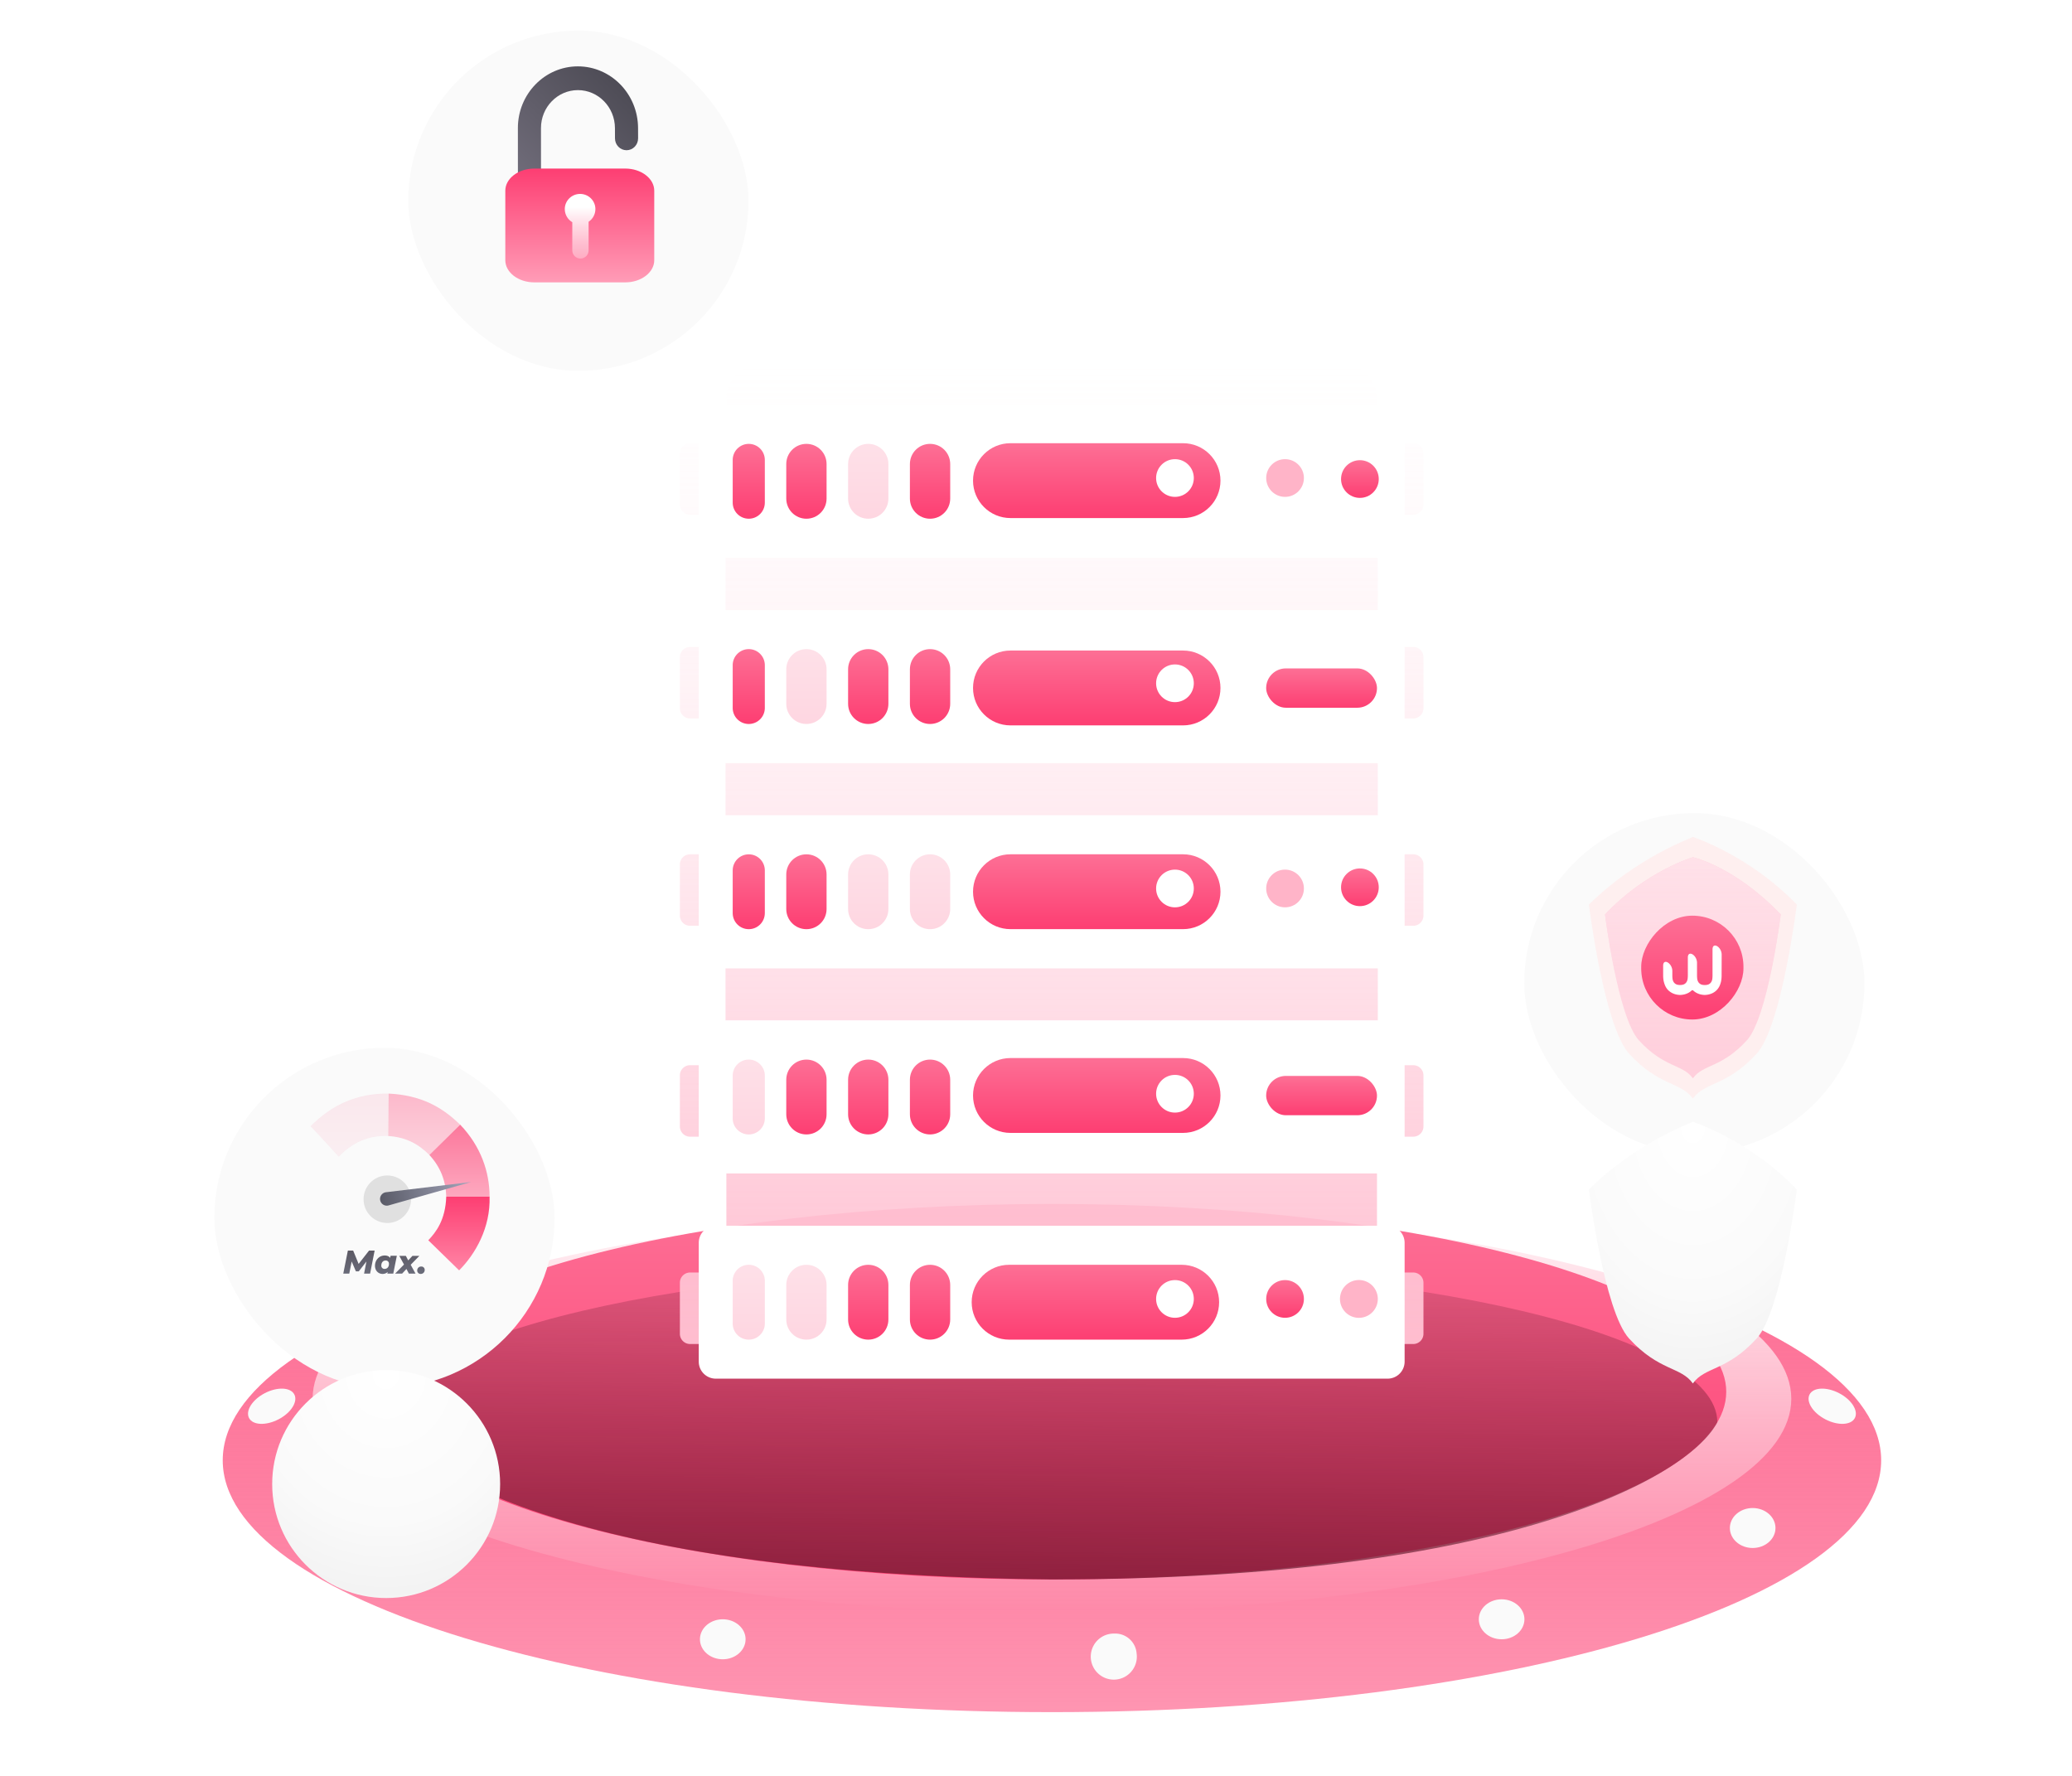 <svg xmlns="http://www.w3.org/2000/svg" xmlns:xlink="http://www.w3.org/1999/xlink" width="609" height="522" fill="none" xmlns:v="https://vecta.io/nano"><style><![CDATA[.B{fill:#fff}.C{color-interpolation-filters:sRGB}.D{flood-opacity:0}.E{fill-opacity:.21}.F{fill:#fafafa}.G{fill:#ffb4c8}.H{fill-rule:evenodd}]]></style><path d="M168.309 99.362v70.362c0 11.046 8.954 20 20 20h26.231M111.57 302.151v-32.536c0-11.046 8.955-20 20-20h60.906m305.762-22.065v-78.768c0-11.046-8.954-20-20-20h-54.601" stroke="#fff" stroke-width="2" stroke-linecap="round" stroke-dasharray="8 12"/><g filter="url(#A)"><path d="M306.5 521.751c147.736 0 267.5-37.442 267.5-83.63s-119.764-83.63-267.5-83.63S39 391.934 39 438.121s119.764 83.63 267.5 83.63z" fill="url(#K)"/></g><g filter="url(#B)"><path d="M309.187 503.266c134.604 0 243.722-33.141 243.722-74.023s-109.118-74.022-243.722-74.022-243.722 33.141-243.722 74.022 109.118 74.023 243.722 74.023z" fill="url(#L)"/></g><g filter="url(#C)"><path d="M309.188 473.932c120.015 0 217.306-28.105 217.306-62.773s-97.291-62.772-217.306-62.772-217.305 28.104-217.305 62.772 97.291 62.773 217.305 62.773z" fill="url(#M)"/></g><path d="M309.186 464.272c109.457 0 198.19-24.709 198.19-55.189s-88.733-55.189-198.19-55.189-198.19 24.709-198.19 55.189 88.733 55.189 198.19 55.189z" fill="url(#N)"/><g filter="url(#D)"><path d="M309.189 464.257c137.039 0 187.999-31.291 195.568-46.212 0-25.523-87.558-46.213-195.568-46.213s-195.568 20.69-195.568 46.213c9.51 15.446 59.419 44.866 195.568 46.212z" fill="url(#O)"/></g><g class="F"><path d="M122.582 456.21c.183 1.368-.057 2.76-.688 3.988a6.77 6.77 0 0 1-6.816 3.631c-1.371-.162-2.659-.739-3.693-1.653s-1.763-2.124-2.09-3.465a6.77 6.77 0 0 1 2.775-7.207c1.143-.776 2.495-1.183 3.875-1.168a6.32 6.32 0 0 1 6.637 5.874zm89.852 31.511c3.703 0 6.704-2.63 6.704-5.874s-3.001-5.874-6.704-5.874-6.704 2.63-6.704 5.874 3.002 5.874 6.704 5.874zm121.644-1.677a6.76 6.76 0 0 1-.688 3.987 6.77 6.77 0 0 1-2.839 2.883 6.76 6.76 0 0 1-3.977.749 6.77 6.77 0 0 1-3.693-1.654c-1.034-.915-1.763-2.124-2.09-3.465a6.77 6.77 0 0 1 2.775-7.207c1.143-.775 2.495-1.182 3.875-1.167 1.656-.087 3.279.48 4.52 1.579a6.32 6.32 0 0 1 2.117 4.295z"/><use xlink:href="#t"/><use xlink:href="#t" x="73.789" y="-26.831"/><path d="M545.178 416.816c-1.112 2.124-4.978 2.29-8.662.382s-5.758-5.194-4.646-7.318 4.978-2.29 8.662-.381 5.758 5.193 4.646 7.317zm-471.98 0c1.112 2.124 4.978 2.29 8.662.382s5.758-5.194 4.646-7.318-4.978-2.29-8.662-.381-5.758 5.193-4.646 7.317z"/></g><g filter="url(#E)"><path d="M394.723 95.159H223.492a10 10 0 0 0-10 10v13.253a3 3 0 0 0-.899-.137h-9.761a3 3 0 0 0-3 3v15.015a3 3 0 0 0 3 3h9.761a3 3 0 0 0 3-3v-11.375c1.829 2.353 4.688 3.867 7.899 3.867h171.231a10 10 0 0 0 10-10v-13.623a10 10 0 0 0-10-10zm20.659 143.949h-7.659a3 3 0 0 0-3 3v15.014a3 3 0 0 0 3 3h7.659a3 3 0 0 0 3-3v-15.014a3 3 0 0 0-3-3zm-7.659 122.934h7.659a3 3 0 0 1 3 3v15.015a3 3 0 0 1-3 3h-7.659a3 3 0 0 1-3-3v-13.812h-189.13v13.812a3 3 0 0 1-3 3h-9.761a3 3 0 0 1-3-3v-15.015a3 3 0 0 1 3-3h9.761a3 3 0 0 1 .899.137v-34.811h191.231v37.609a3 3 0 0 1 3-2.935zm-195.13-60.941h-9.761a3 3 0 0 0-3 3v15.014a3 3 0 0 0 3 3h9.761a3 3 0 0 0 3-3v-15.014a3 3 0 0 0-3-3zm-9.761-61.993h9.761a3 3 0 0 1 3 3v15.014a3 3 0 0 1-3 3h-9.761a3 3 0 0 1-3-3v-15.014a3 3 0 0 1 3-3zm212.55-120.833h-7.659a3 3 0 0 0-3 3v15.015a3 3 0 0 0 3 3h7.659a3 3 0 0 0 3-3v-15.015a3 3 0 0 0-3-3zm-7.659 182.826h7.659a3 3 0 0 1 3 3v15.014a3 3 0 0 1-3 3h-7.659a3 3 0 0 1-3-3v-15.014a3 3 0 0 1 3-3zm-195.13-122.935h-9.761a3 3 0 0 0-3 3v15.015a3 3 0 0 0 3 3h9.761a3 3 0 0 0 3-3v-15.015a3 3 0 0 0-3-3zm195.13 0h7.659a3 3 0 0 1 3 3v15.015a3 3 0 0 1-3 3h-7.659a3 3 0 0 1-3-3v-15.015a3 3 0 0 1 3-3zm-2.758-26.228H213.246v15.382h191.719v-15.382zm-191.719 60.333h191.719v15.382H213.246v-15.382zm0 60.316h191.719v15.382H213.246v-15.382z" fill="url(#P)" class="H"/><use xlink:href="#u" class="B"/><use xlink:href="#v" fill="url(#Q)"/><use xlink:href="#v" x="-36.34" fill="url(#Q)"/><use xlink:href="#v" x="-18.168" fill="url(#Q)"/><path d="M224.797 316.735v-12.562a4.72 4.72 0 1 0-9.442 0v12.562a4.72 4.72 0 1 0 9.442 0z" fill="url(#R)" class="E"/><use xlink:href="#w" fill="url(#S)"/><rect x="372.148" y="304.253" width="32.572" height="11.558" rx="5.779" fill="url(#T)"/><use xlink:href="#x" class="B"/><use xlink:href="#y" class="B"/><use xlink:href="#z" fill="url(#U)" class="E"/><use xlink:href="#z" x="18.172" fill="url(#U)"/><use xlink:href="#z" x="36.34" fill="url(#U)"/><path d="M224.797 377.05v-12.561a4.72 4.72 0 1 0-9.442 0v12.561a4.72 4.72 0 1 0 9.442 0z" fill="url(#V)" class="E"/><path d="M347.321 359.769h-50.726c-6.076 0-11.001 4.925-11.001 11.001s4.925 11.001 11.001 11.001h50.726c6.076 0 11.001-4.925 11.001-11.001s-4.925-11.001-11.001-11.001z" fill="url(#W)"/><use xlink:href="#x" x="32.359" y="60.315" fill="url(#X)"/><path d="M404.965 369.807c0-1.1-.326-2.175-.938-3.09a5.56 5.56 0 0 0-5.711-2.361 5.56 5.56 0 0 0-4.364 4.377 5.56 5.56 0 0 0 2.378 5.704 5.56 5.56 0 0 0 3.093.929c1.471-.005 2.881-.592 3.92-1.634a5.56 5.56 0 0 0 1.622-3.925z" class="G"/><use xlink:href="#x" y="60.315" class="B"/><use xlink:href="#u" y="-60.332" class="B"/><use xlink:href="#AA" fill="url(#Y)" class="E"/><use xlink:href="#AA" x="18.168" fill="url(#Y)" class="E"/><use xlink:href="#AA" x="-18.172" fill="url(#Y)"/><use xlink:href="#w" y="-59.891" fill="url(#S)"/><path d="M224.797 256.4v-12.561c0-2.607-2.114-4.721-4.721-4.721s-4.721 2.114-4.721 4.721V256.4c0 2.607 2.114 4.721 4.721 4.721s4.721-2.114 4.721-4.721z" fill="url(#Z)"/><use xlink:href="#AB" class="G"/><use xlink:href="#x" x="54.359" y="-60.685" fill="url(#X)"/><use xlink:href="#AB" x="-32.359" class="B"/><use xlink:href="#u" y="-120.649" class="B"/><rect x="372.148" y="184.47" width="32.572" height="11.558" rx="5.779" fill="url(#a)"/><use xlink:href="#AC" fill="url(#b)" class="E"/><use xlink:href="#AC" x="36.34" fill="url(#b)"/><use xlink:href="#AC" x="18.172" fill="url(#b)"/><path d="M224.797 196.085v-12.561c0-2.607-2.114-4.721-4.721-4.721s-4.721 2.114-4.721 4.721v12.561a4.72 4.72 0 1 0 9.442 0z" fill="url(#c)"/><path d="M347.719 179.217h-50.725c-6.076 0-11.002 4.925-11.002 11.001s4.926 11.001 11.002 11.001h50.725c6.076 0 11.001-4.925 11.001-11.001s-4.925-11.001-11.001-11.001z" fill="url(#d)"/><use xlink:href="#x" y="-120.649" class="B"/><use xlink:href="#y" y="-241.3" class="B"/><use xlink:href="#AA" y="-120.649" fill="url(#Y)" class="E"/><use xlink:href="#AA" x="-18.172" y="-120.649" fill="url(#Y)"/><path d="M224.797 135.751V123.19c0-2.607-2.114-4.721-4.721-4.721s-4.721 2.114-4.721 4.721v12.561c0 2.607 2.114 4.721 4.721 4.721s4.721-2.114 4.721-4.721z" fill="url(#e)"/><use xlink:href="#AA" x="18.168" y="-120.649" fill="url(#Y)"/><path d="M347.719 118.275h-50.725c-6.076 0-11.002 4.926-11.002 11.001s4.926 11.002 11.002 11.002h50.725c6.076 0 11.001-4.926 11.001-11.002s-4.925-11.001-11.001-11.001z" fill="url(#f)"/><use xlink:href="#AD" class="G"/><use xlink:href="#x" x="54.359" y="-180.685" fill="url(#X)"/><use xlink:href="#AD" x="-32.359" class="B"/></g><g filter="url(#F)" class="F"><rect x="448" y="235" width="100" height="100" rx="50"/></g><path d="M467.001 265.915s4.466 35.749 11.804 43.792c8.822 9.65 15.211 8.239 18.758 13.216 3.556-4.984 9.951-3.566 18.767-13.222 7.338-8.043 11.795-43.792 11.795-43.792-13.898-14.511-30.562-19.908-30.562-19.908-.335.337-16.529 5.937-30.562 19.914z" fill="#feefef"/><g filter="url(#G)"><path d="M467.001 265.914s4.466 35.749 11.804 43.793c8.822 9.649 15.211 8.238 18.758 13.215 3.556-4.983 9.951-3.566 18.767-13.222 7.338-8.043 11.795-43.792 11.795-43.792C514.227 251.397 497.563 246 497.563 246c-.335.338-16.529 5.937-30.562 19.914z" fill="url(#g)"/></g><path d="M471.743 268.796s3.773 30.197 9.97 36.996c7.447 8.163 12.853 6.964 15.859 11.168 3.005-4.204 8.408-3.005 15.858-11.168 6.197-6.799 9.961-36.996 9.961-36.996-13.483-14.093-25.819-16.817-25.819-16.817s-13.841 4.074-25.829 16.817z" fill="#ffcedb"/><path d="M471.743 268.798s3.773 30.197 9.97 36.996c7.447 8.162 12.853 6.964 15.859 11.168 3.005-4.204 8.408-3.006 15.858-11.168 6.197-6.799 9.961-36.996 9.961-36.996-13.483-14.093-25.819-16.817-25.819-16.817s-13.841 4.073-25.829 16.817z" fill="url(#h)"/><rect width="30.052" height="30.521" rx="15.026" transform="matrix(-1 0 0 1 512.434 269.151)" fill="url(#i)"/><path d="M506.031 280.623c.006-2.312-2.688-3.868-2.688-1.555v7.633a8.65 8.65 0 0 1-.056.976c-.037.328-.13.629-.28.902s-.373.502-.672.684-.729.274-1.27.274-.971-.091-1.27-.274-.523-.41-.672-.684-.243-.574-.281-.902-.056-.657-.056-.976v-3.679c0-2.315-2.698-3.871-2.698-1.556v5.226a8.86 8.86 0 0 1-.056.975c-.038.329-.131.63-.28.903s-.374.502-.673.684-.728.274-1.27.274-.971-.091-1.27-.274-.523-.41-.672-.684-.243-.574-.28-.903a8.5 8.5 0 0 1-.056-.975v-1.274c0-2.313-2.699-3.867-2.699-1.553v2.827c0 .747.075 1.404.224 1.969s.336 1.049.56 1.46c.234.41.495.747.794 1.021s.607.492.915.666c.719.401 1.55.62 2.475.647.943-.027 1.774-.246 2.502-.647.309-.174.617-.392.906-.666.123-.12.326-.12.448 0a4.94 4.94 0 0 0 .916.666c.719.401 1.55.62 2.474.647.943-.027 1.774-.246 2.503-.647.308-.174.616-.392.906-.666.298-.274.56-.611.793-1.021s.42-.894.561-1.46.205-1.212.205-1.969l.017-6.069z" class="B"/><g filter="url(#H)" class="F"><rect x="63" y="304" width="100" height="100" rx="50"/></g><g filter="url(#I)"><path d="M113.5 386c18.502 0 33.5-14.998 33.5-33.5S132.002 319 113.5 319 80 333.998 80 352.5 94.999 386 113.5 386z" fill="url(#j)"/></g><path d="M131.163 351.693l12.733.006c.303 9.165-4.198 16.955-8.952 21.709l-9.065-8.845c2.211-2.321 5.057-5.897 5.284-12.87z" fill="url(#k)"/><path d="M126.199 339.49l9.057-8.905c6.064 6.328 8.641 13.908 8.641 21.114h-12.733c-.152-4.592-1.668-8.646-4.965-12.209z" fill="url(#l)" fill-opacity=".69"/><path d="M114.113 333.922l.125-12.476c9.42.46 15.673 3.909 21.023 9.17l-9.064 8.874c-3.221-3.259-7.01-5.267-12.084-5.568z" fill="url(#m)" fill-opacity=".35"/><path d="M91.266 331.068c.255.082 8.291 8.929 8.291 8.929 4.014-4.14 8.693-6.324 14.567-6.094l.115-12.457c-9.171-.125-16.719 3.244-22.972 9.622z" fill="url(#n)" fill-opacity=".1"/><path d="M113.839 359.479a6.98 6.98 0 0 0 6.98-6.979 6.98 6.98 0 1 0-13.96 0 6.98 6.98 0 0 0 6.98 6.979z" fill="#e0e0e0"/><path d="M111.786 352.967c.147.501.486.925.943 1.178s.996.314 1.499.171l24.275-6.888-25.053 3.016c-.286.035-.56.131-.805.282a2 2 0 0 0-.611.594 1.99 1.99 0 0 0-.248 1.647z" fill="url(#o)"/><path d="M108.778 374.37l1.335-6.773h-1.643l-3.062 3.918-1.604-3.916h-1.559l-1.354 6.773h1.762l.715-3.571 1.239 2.901h.842l2.255-2.904-.696 3.572h1.77zm6.811 0l1.046-5.245h-1.84l-.125.63c-.331-.502-.9-.717-1.607-.717-1.569 0-2.844 1.289-2.844 3.028 0 1.531 1.084 2.391 2.217 2.391.562.013 1.107-.195 1.517-.579l-.107.492h1.743zm-1.319-3.25a.93.93 0 0 1 .051.395h.002c0 .873-.512 1.454-1.25 1.462-.134.012-.268-.006-.395-.052s-.241-.119-.336-.214-.168-.21-.214-.336-.064-.261-.052-.395c0-.88.523-1.47 1.25-1.47.134-.01.269.009.395.056s.241.12.336.216a.94.94 0 0 1 .213.338zm6.443.648l1.421 2.602h-1.954l-.717-1.373-1.276 1.373h-2.066l2.623-2.676-1.386-2.551h1.926l.697 1.337 1.25-1.337h2.033l-2.551 2.625zm1.994 1.228c-.058.145-.086.3-.082.455-.002.135.023.269.075.394a.98.98 0 0 0 .224.331c.096.094.211.168.337.216s.26.07.395.065c.155.003.309-.024.452-.082a1.12 1.12 0 0 0 .384-.253 1.14 1.14 0 0 0 .254-.384 1.15 1.15 0 0 0 .081-.452.97.97 0 0 0-.067-.395.96.96 0 0 0-.221-.334.97.97 0 0 0-.733-.276 1.13 1.13 0 0 0-.456.077 1.16 1.16 0 0 0-.388.252 1.15 1.15 0 0 0-.255.386z" fill="url(#p)" class="H"/><g filter="url(#J)" class="F"><rect x="120" y="5" width="100" height="100" rx="50"/></g><path d="M153.222 60.385c-.615-.632-.995-1.505-.996-2.469l-.01-20.279c-.008-10.005 7.908-18.138 17.646-18.13s17.667 8.156 17.675 18.163l.01 3c.002 1.928-1.518 3.489-3.393 3.488s-3.398-1.566-3.399-3.493l-.01-3c-.005-6.158-4.885-11.172-10.877-11.177s-10.865 4.999-10.86 11.155l.01 20.279c.002 1.928-1.517 3.489-3.393 3.488-.938-.001-1.788-.392-2.403-1.024z" fill="url(#q)"/><path d="M157.048 83c-4.703 0-8.528-2.924-8.528-6.517v-20.42c0-3.593 3.825-6.517 8.528-6.517h26.722c4.702 0 8.528 2.924 8.528 6.517v20.42c0 3.594-3.826 6.517-8.528 6.517h-26.722z" fill="url(#r)"/><path d="M175 61.463c0-2.465-2.015-4.463-4.5-4.463s-4.5 1.998-4.5 4.463c0 1.633.887 3.078 2.207 3.856v8.277c0 1.328 1.076 2.404 2.404 2.404 1.321 0 2.392-1.071 2.392-2.392v-8.415c1.204-.801 1.997-2.184 1.997-3.729z" fill="url(#s)"/><defs><filter id="A" x="-22" y="293.491" width="657" height="289.26" filterUnits="userSpaceOnUse" class="C"><feFlood class="D"/><feGaussianBlur in="BackgroundImage" stdDeviation="30.5"/><feComposite in2="SourceAlpha" operator="in"/><feBlend in="SourceGraphic"/></filter><filter id="B" x="4.465" y="294.221" width="609.445" height="270.045" filterUnits="userSpaceOnUse" class="C"><feFlood class="D"/><feGaussianBlur in="BackgroundImage" stdDeviation="30.5"/><feComposite in2="SourceAlpha" operator="in"/><feBlend in="SourceGraphic"/></filter><filter id="C" x="30.883" y="287.387" width="556.609" height="247.545" filterUnits="userSpaceOnUse" class="C"><feFlood class="D"/><feGaussianBlur in="BackgroundImage" stdDeviation="30.5"/><feComposite in2="SourceAlpha" operator="in"/><feBlend in="SourceGraphic"/></filter><filter id="D" x="81.621" y="339.832" width="455.137" height="156.425" filterUnits="userSpaceOnUse" class="C"><feFlood class="D"/><feGaussianBlur in="BackgroundImage" stdDeviation="16"/><feComposite in2="SourceAlpha" operator="in"/><feBlend in="SourceGraphic"/></filter><filter id="E" x="183.832" y="91.159" width="250.551" height="330.078" filterUnits="userSpaceOnUse" class="C"><feFlood result="A" class="D"/><feColorMatrix in="SourceAlpha" values="0 0 0 0 0 0 0 0 0 0 0 0 0 0 0 0 0 0 127 0"/><feOffset dy="12"/><feGaussianBlur stdDeviation="8"/><feColorMatrix values="0 0 0 0 0 0 0 0 0 0 0 0 0 0 0 0 0 0 0.25 0"/><feBlend in2="A"/><feBlend in="SourceGraphic"/></filter><filter id="F" x="439" y="230" width="118" height="118" filterUnits="userSpaceOnUse" class="C"><feFlood result="A" class="D"/><feColorMatrix in="SourceAlpha" values="0 0 0 0 0 0 0 0 0 0 0 0 0 0 0 0 0 0 127 0"/><feOffset dy="4"/><feGaussianBlur stdDeviation="4.5"/><feColorMatrix values="0 0 0 0 0 0 0 0 0 0 0 0 0 0 0 0 0 0 0.25 0"/><feBlend in2="A"/><feBlend in="SourceGraphic"/></filter><filter id="G" x="387" y="211" width="221.125" height="236.922" filterUnits="userSpaceOnUse" class="C"><feFlood result="A" class="D"/><feColorMatrix in="SourceAlpha" values="0 0 0 0 0 0 0 0 0 0 0 0 0 0 0 0 0 0 127 0"/><feOffset dy="1.245"/><feGaussianBlur stdDeviation="1.107"/><feColorMatrix values="0 0 0 0 0 0 0 0 0 0 0 0 0 0 0 0 0 0 0.01 0"/><feBlend in2="A" result="C"/><feColorMatrix in="SourceAlpha" values="0 0 0 0 0 0 0 0 0 0 0 0 0 0 0 0 0 0 127 0"/><feOffset dy="2.993"/><feGaussianBlur stdDeviation="2.66"/><feColorMatrix values="0 0 0 0 0 0 0 0 0 0 0 0 0 0 0 0 0 0 0.01 0"/><feBlend in2="C" result="D"/><feColorMatrix in="SourceAlpha" values="0 0 0 0 0 0 0 0 0 0 0 0 0 0 0 0 0 0 127 0"/><feOffset dy="5.635"/><feGaussianBlur stdDeviation="5.009"/><feColorMatrix values="0 0 0 0 0 0 0 0 0 0 0 0 0 0 0 0 0 0 0.018 0"/><feBlend in2="D" result="E"/><feColorMatrix in="SourceAlpha" values="0 0 0 0 0 0 0 0 0 0 0 0 0 0 0 0 0 0 127 0"/><feOffset dy="10.051"/><feGaussianBlur stdDeviation="8.935"/><feColorMatrix values="0 0 0 0 0 0 0 0 0 0 0 0 0 0 0 0 0 0 0.027 0"/><feBlend in2="E" result="F"/><feColorMatrix in="SourceAlpha" values="0 0 0 0 0 0 0 0 0 0 0 0 0 0 0 0 0 0 127 0"/><feOffset dy="18.8"/><feGaussianBlur stdDeviation="16.711"/><feColorMatrix values="0 0 0 0 0 0 0 0 0 0 0 0 0 0 0 0 0 0 0.039 0"/><feBlend in2="F" result="G"/><feColorMatrix in="SourceAlpha" values="0 0 0 0 0 0 0 0 0 0 0 0 0 0 0 0 0 0 127 0"/><feOffset dy="45"/><feGaussianBlur stdDeviation="40"/><feColorMatrix values="0 0 0 0 0 0 0 0 0 0 0 0 0 0 0 0 0 0 0.06 0"/><feBlend in2="G"/><feBlend in="SourceGraphic"/></filter><filter id="H" x="54" y="299" width="118" height="118" filterUnits="userSpaceOnUse" class="C"><feFlood result="A" class="D"/><feColorMatrix in="SourceAlpha" values="0 0 0 0 0 0 0 0 0 0 0 0 0 0 0 0 0 0 127 0"/><feOffset dy="4"/><feGaussianBlur stdDeviation="4.5"/><feColorMatrix values="0 0 0 0 0 0 0 0 0 0 0 0 0 0 0 0 0 0 0.25 0"/><feBlend in2="A"/><feBlend in="SourceGraphic"/></filter><filter id="I" x="0" y="284" width="227" height="227" filterUnits="userSpaceOnUse" class="C"><feFlood result="A" class="D"/><feColorMatrix in="SourceAlpha" values="0 0 0 0 0 0 0 0 0 0 0 0 0 0 0 0 0 0 127 0"/><feOffset dy="1.245"/><feGaussianBlur stdDeviation="1.107"/><feColorMatrix values="0 0 0 0 0 0 0 0 0 0 0 0 0 0 0 0 0 0 0.01 0"/><feBlend in2="A" result="C"/><feColorMatrix in="SourceAlpha" values="0 0 0 0 0 0 0 0 0 0 0 0 0 0 0 0 0 0 127 0"/><feOffset dy="2.993"/><feGaussianBlur stdDeviation="2.66"/><feColorMatrix values="0 0 0 0 0 0 0 0 0 0 0 0 0 0 0 0 0 0 0.01 0"/><feBlend in2="C" result="D"/><feColorMatrix in="SourceAlpha" values="0 0 0 0 0 0 0 0 0 0 0 0 0 0 0 0 0 0 127 0"/><feOffset dy="5.635"/><feGaussianBlur stdDeviation="5.009"/><feColorMatrix values="0 0 0 0 0 0 0 0 0 0 0 0 0 0 0 0 0 0 0.018 0"/><feBlend in2="D" result="E"/><feColorMatrix in="SourceAlpha" values="0 0 0 0 0 0 0 0 0 0 0 0 0 0 0 0 0 0 127 0"/><feOffset dy="10.051"/><feGaussianBlur stdDeviation="8.935"/><feColorMatrix values="0 0 0 0 0 0 0 0 0 0 0 0 0 0 0 0 0 0 0.027 0"/><feBlend in2="E" result="F"/><feColorMatrix in="SourceAlpha" values="0 0 0 0 0 0 0 0 0 0 0 0 0 0 0 0 0 0 127 0"/><feOffset dy="18.8"/><feGaussianBlur stdDeviation="16.711"/><feColorMatrix values="0 0 0 0 0 0 0 0 0 0 0 0 0 0 0 0 0 0 0.039 0"/><feBlend in2="F" result="G"/><feColorMatrix in="SourceAlpha" values="0 0 0 0 0 0 0 0 0 0 0 0 0 0 0 0 0 0 127 0"/><feOffset dy="45"/><feGaussianBlur stdDeviation="40"/><feColorMatrix values="0 0 0 0 0 0 0 0 0 0 0 0 0 0 0 0 0 0 0.06 0"/><feBlend in2="G"/><feBlend in="SourceGraphic"/></filter><filter id="J" x="111" y="0" width="118" height="118" filterUnits="userSpaceOnUse" class="C"><feFlood result="A" class="D"/><feColorMatrix in="SourceAlpha" values="0 0 0 0 0 0 0 0 0 0 0 0 0 0 0 0 0 0 127 0"/><feOffset dy="4"/><feGaussianBlur stdDeviation="4.5"/><feColorMatrix values="0 0 0 0 0 0 0 0 0 0 0 0 0 0 0 0 0 0 0.25 0"/><feBlend in2="A"/><feBlend in="SourceGraphic"/></filter><linearGradient id="K" x1="306.5" y1="354.491" x2="306.5" y2="521.751" xlink:href="#AE"><stop stop-color="#fff"/><stop offset="1" stop-color="#fff" stop-opacity="0"/></linearGradient><linearGradient id="L" x1="65.465" y1="355.221" x2="65.465" y2="503.266" xlink:href="#AE"><stop stop-color="#fd6f95"/><stop offset="1" stop-color="#fd3e72" stop-opacity=".55"/></linearGradient><linearGradient id="M" x1="309.188" y1="348.387" x2="309.188" y2="473.932" xlink:href="#AE"><stop stop-color="#fff"/><stop offset="1" stop-color="#fff" stop-opacity="0"/></linearGradient><linearGradient id="N" x1="110.996" y1="353.894" x2="110.996" y2="464.272" xlink:href="#AE"><stop stop-color="#fd6f95"/><stop offset="1" stop-color="#fd3e72"/></linearGradient><linearGradient id="O" x1="314.362" y1="522.277" x2="316.464" y2="344.18" xlink:href="#AE"><stop stop-color="#5b1326"/><stop offset="1" stop-color="#5b1326" stop-opacity="0"/></linearGradient><linearGradient id="P" x1="309.107" y1="95.159" x2="309.107" y2="383.057" xlink:href="#AE"><stop stop-color="#fff" stop-opacity=".36"/><stop offset="1" stop-color="#ffbdcf"/></linearGradient><linearGradient id="Q" x1="267.438" y1="299.453" x2="267.438" y2="321.455" xlink:href="#AE"><stop stop-color="#fd6f95"/><stop offset="1" stop-color="#fd3e72"/></linearGradient><linearGradient id="R" x1="215.355" y1="299.453" x2="215.355" y2="321.455" xlink:href="#AE"><stop stop-color="#fd6f95"/><stop offset="1" stop-color="#fd3e72"/></linearGradient><linearGradient id="S" x1="285.992" y1="298.999" x2="285.992" y2="321.002" xlink:href="#AE"><stop stop-color="#fd6f95"/><stop offset="1" stop-color="#fd3e72"/></linearGradient><linearGradient id="T" x1="372.148" y1="304.253" x2="372.148" y2="315.811" xlink:href="#AE"><stop stop-color="#fd6f95"/><stop offset="1" stop-color="#fd3e72"/></linearGradient><linearGradient id="U" x1="231.098" y1="359.769" x2="231.098" y2="381.771" xlink:href="#AE"><stop stop-color="#fd6f95"/><stop offset="1" stop-color="#fd3e72"/></linearGradient><linearGradient id="V" x1="215.355" y1="359.769" x2="215.355" y2="381.771" xlink:href="#AE"><stop stop-color="#fd6f95"/><stop offset="1" stop-color="#fd3e72"/></linearGradient><linearGradient id="W" x1="285.594" y1="359.769" x2="285.594" y2="381.771" xlink:href="#AE"><stop stop-color="#fd6f95"/><stop offset="1" stop-color="#fd3e72"/></linearGradient><linearGradient id="X" x1="339.801" y1="303.95" x2="339.801" y2="315.034" xlink:href="#AE"><stop stop-color="#fd6f95"/><stop offset="1" stop-color="#fd3e72"/></linearGradient><linearGradient id="Y" x1="249.27" y1="239.118" x2="249.27" y2="261.121" xlink:href="#AE"><stop stop-color="#fd6f95"/><stop offset="1" stop-color="#fd3e72"/></linearGradient><linearGradient id="Z" x1="215.355" y1="239.118" x2="215.355" y2="261.121" xlink:href="#AE"><stop stop-color="#fd6f95"/><stop offset="1" stop-color="#fd3e72"/></linearGradient><linearGradient id="a" x1="372.148" y1="184.47" x2="372.148" y2="196.028" xlink:href="#AE"><stop stop-color="#fd6f95"/><stop offset="1" stop-color="#fd3e72"/></linearGradient><linearGradient id="b" x1="231.098" y1="178.803" x2="231.098" y2="200.806" xlink:href="#AE"><stop stop-color="#fd6f95"/><stop offset="1" stop-color="#fd3e72"/></linearGradient><linearGradient id="c" x1="215.355" y1="178.803" x2="215.355" y2="200.806" xlink:href="#AE"><stop stop-color="#fd6f95"/><stop offset="1" stop-color="#fd3e72"/></linearGradient><linearGradient id="d" x1="285.992" y1="179.217" x2="285.992" y2="201.219" xlink:href="#AE"><stop stop-color="#fd6f95"/><stop offset="1" stop-color="#fd3e72"/></linearGradient><linearGradient id="e" x1="215.355" y1="118.469" x2="215.355" y2="140.472" xlink:href="#AE"><stop stop-color="#fd6f95"/><stop offset="1" stop-color="#fd3e72"/></linearGradient><linearGradient id="f" x1="285.992" y1="118.275" x2="285.992" y2="140.278" xlink:href="#AE"><stop stop-color="#fd6f95"/><stop offset="1" stop-color="#fd3e72"/></linearGradient><radialGradient id="g" cx="0" cy="0" r="1" gradientTransform="translate(497.629 247.395) rotate(90.05) scale(75.526 53.9)" xlink:href="#AE"><stop stop-color="#fff"/><stop offset=".659" stop-color="#fafafa"/><stop offset=".974" stop-color="#f3f3f3"/><stop offset="1" stop-color="#f4f4f4"/></radialGradient><linearGradient id="h" x1="497.567" y1="251.981" x2="497.567" y2="316.962" xlink:href="#AE"><stop stop-color="#ffe1e9"/><stop offset="1" stop-color="#ffe1e9" stop-opacity="0"/></linearGradient><linearGradient id="i" x1="0" y1="0" x2="0" y2="30.521" xlink:href="#AE"><stop stop-color="#fd6f95"/><stop offset="1" stop-color="#fd3e72"/></linearGradient><radialGradient id="j" cx="0" cy="0" r="1" gradientTransform="translate(113.428 320.215) rotate(89.937) scale(65.785 59.081)" xlink:href="#AE"><stop stop-color="#fff"/><stop offset=".659" stop-color="#fafafa"/><stop offset=".974" stop-color="#f3f3f3"/><stop offset="1" stop-color="#f4f4f4"/></radialGradient><linearGradient id="k" x1="125.879" y1="351.693" x2="125.879" y2="373.408" xlink:href="#AE"><stop stop-color="#fd3e72"/><stop offset="1" stop-color="#ff84a5"/></linearGradient><linearGradient id="l" x1="126.199" y1="330.585" x2="126.199" y2="351.699" xlink:href="#AE"><stop stop-color="#fd3e72"/><stop offset="1" stop-color="#ff84a5"/></linearGradient><linearGradient id="m" x1="114.113" y1="321.446" x2="114.113" y2="339.49" xlink:href="#AE"><stop stop-color="#fd3e72"/><stop offset="1" stop-color="#ff84a5"/></linearGradient><linearGradient id="n" x1="91.266" y1="321.443" x2="91.266" y2="339.997" xlink:href="#AE"><stop stop-color="#fd3e72"/><stop offset="1" stop-color="#ff84a5"/></linearGradient><linearGradient id="o" x1="140.106" y1="345.743" x2="110.338" y2="352.166" xlink:href="#AE"><stop stop-color="#a8abc1"/><stop offset="1" stop-color="#565763"/></linearGradient><linearGradient id="p" x1="99.668" y1="367.339" x2="99.86" y2="375.157" xlink:href="#AE"><stop stop-color="#5b5863"/><stop offset="1" stop-color="#6b6d7b"/></linearGradient><linearGradient id="q" x1="181.605" y1="24.075" x2="148.877" y2="55.92" xlink:href="#AE"><stop stop-color="#4e4c56"/><stop offset="1" stop-color="#74707e"/></linearGradient><linearGradient id="r" x1="170.409" y1="49.545" x2="170.409" y2="83" xlink:href="#AE"><stop stop-color="#fd3e72"/><stop offset="1" stop-color="#ff9cb7"/></linearGradient><linearGradient id="s" x1="170.318" y1="60.909" x2="170.318" y2="82.762" xlink:href="#AE"><stop stop-color="#fff"/><stop offset="1" stop-color="#fff" stop-opacity="0"/></linearGradient><path id="t" d="M441.356 481.846c3.702 0 6.704-2.63 6.704-5.874s-3.002-5.874-6.704-5.874-6.704 2.63-6.704 5.874 3.002 5.874 6.704 5.874z"/><path id="u" d="M407.844 287.986H210.379a5 5 0 0 0-5 5v34.934a5 5 0 0 0 5 5h197.465a5 5 0 0 0 5-5v-34.934a5 5 0 0 0-5-5z"/><path id="v" d="M279.285 315.532v-10.156c0-3.271-2.652-5.923-5.924-5.923s-5.923 2.652-5.923 5.923v10.156c0 3.271 2.652 5.923 5.923 5.923s5.924-2.652 5.924-5.923z"/><path id="w" d="M347.719 298.999h-50.725c-6.076 0-11.002 4.925-11.002 11.001s4.926 11.002 11.002 11.002h50.725c6.076 0 11.001-4.926 11.001-11.002s-4.925-11.001-11.001-11.001z"/><path id="x" d="M345.343 315.034c3.061 0 5.542-2.481 5.542-5.542s-2.481-5.542-5.542-5.542-5.542 2.481-5.542 5.542 2.481 5.542 5.542 5.542z"/><path id="y" d="M407.844 348.303H210.379a5 5 0 0 0-5 5v34.935a5 5 0 0 0 5 5h197.465a5 5 0 0 0 5-5v-34.935a5 5 0 0 0-5-5z"/><path id="z" d="M242.945 375.847v-10.155c0-3.271-2.652-5.923-5.924-5.923s-5.923 2.652-5.923 5.923v10.155c0 3.272 2.652 5.924 5.923 5.924s5.924-2.652 5.924-5.924z"/><path id="AA" d="M261.117 255.197v-10.155c0-3.272-2.652-5.924-5.924-5.924s-5.923 2.652-5.923 5.924v10.155c0 3.272 2.652 5.924 5.923 5.924s5.924-2.652 5.924-5.924z"/><path id="AB" d="M377.702 254.7c3.061 0 5.542-2.482 5.542-5.542s-2.481-5.543-5.542-5.543-5.542 2.482-5.542 5.543 2.481 5.542 5.542 5.542z"/><path id="AC" d="M242.945 194.882v-10.155c0-3.271-2.652-5.924-5.924-5.924s-5.923 2.653-5.923 5.924v10.155c0 3.272 2.652 5.924 5.923 5.924s5.924-2.652 5.924-5.924z"/><path id="AD" d="M377.702 134.051c3.061 0 5.542-2.482 5.542-5.543s-2.481-5.542-5.542-5.542-5.542 2.482-5.542 5.542 2.481 5.543 5.542 5.543z"/><linearGradient id="AE" gradientUnits="userSpaceOnUse"/></defs></svg>
